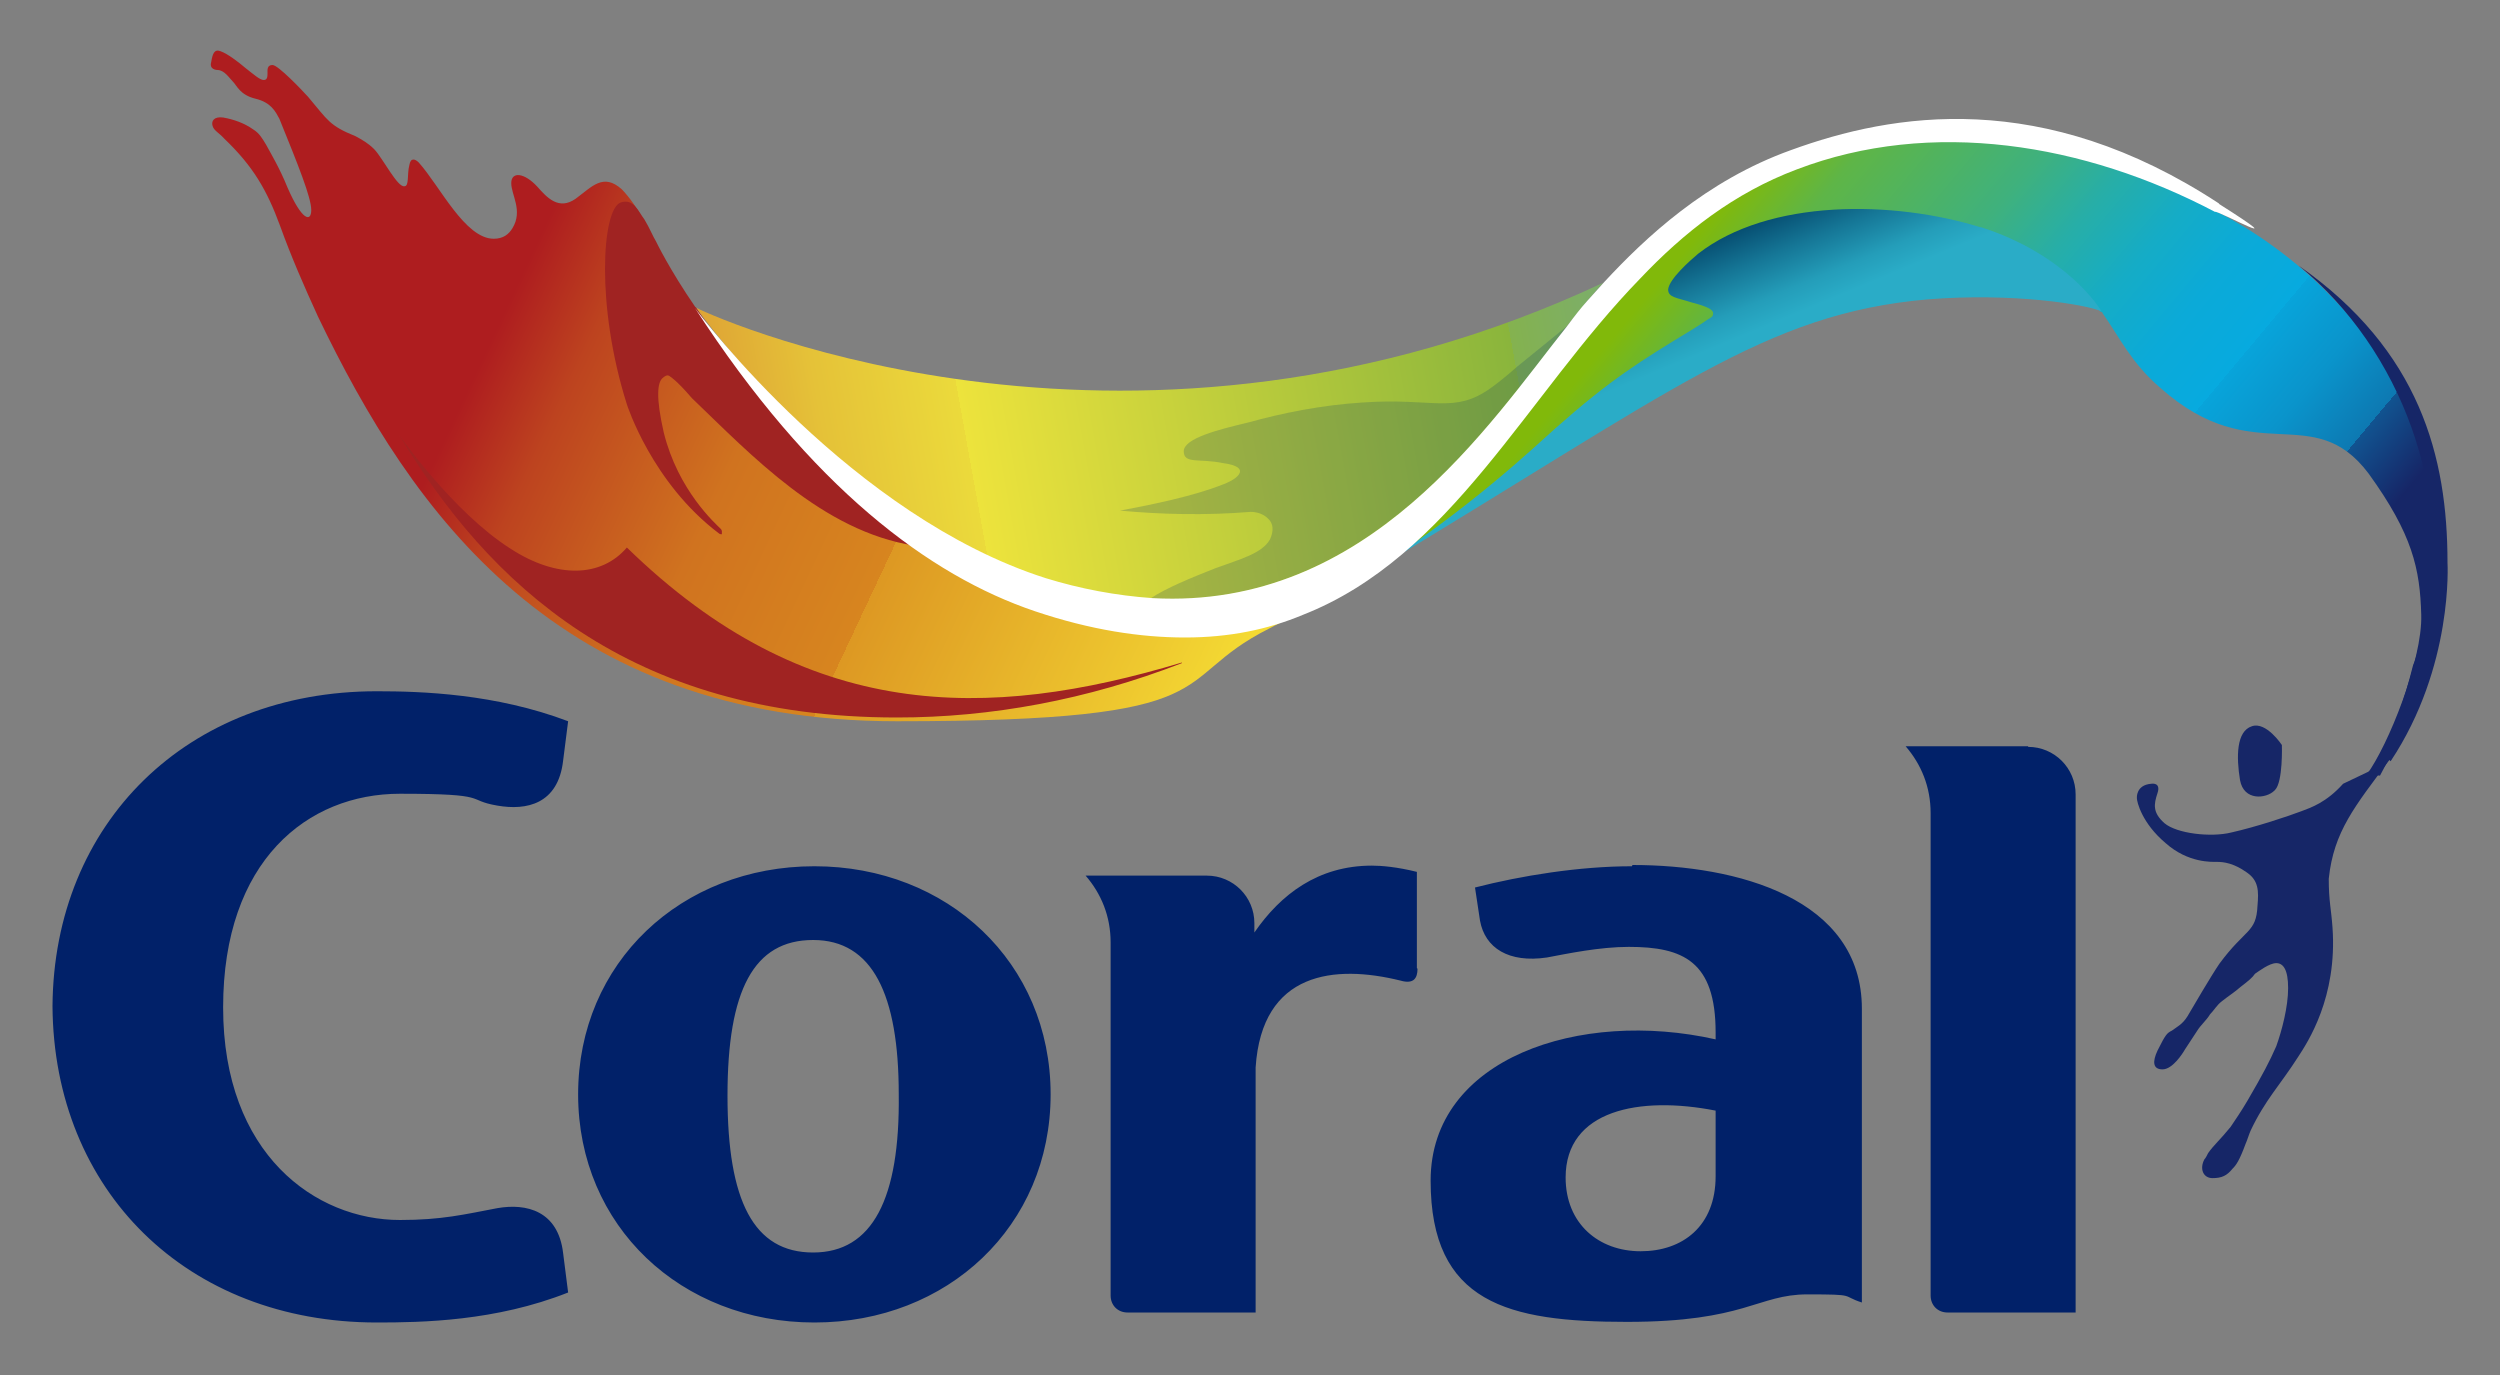<?xml version="1.0" encoding="UTF-8"?>
<svg id="Layer_1" xmlns="http://www.w3.org/2000/svg" xmlns:xlink="http://www.w3.org/1999/xlink" xmlns:svg="http://www.w3.org/2000/svg" xmlns:rdf="http://www.w3.org/1999/02/22-rdf-syntax-ns#" xmlns:dc="http://purl.org/dc/elements/1.1/" xmlns:cc="http://creativecommons.org/ns#" version="1.1" viewBox="0 0 400 220">
  <rect x="0" y="0" width="400" height="220" fill="#808080" stroke="none"/>
  <!-- Generator: Adobe Illustrator 29.3.1, SVG Export Plug-In . SVG Version: 2.1.0 Build 151)  -->
  <defs>
    <style>
      .st0 {
        fill: url(#Gradiente_sem_nome_4);
      }

      .st1 {
        fill: url(#Gradiente_sem_nome_2);
      }

      .st2 {
        fill: url(#Gradiente_sem_nome_5);
      }

      .st3 {
        fill: url(#Gradiente_sem_nome_3);
      }

      .st4 {
        fill: #162667;
      }

      .st5 {
        fill: #fff;
      }

      .st6 {
        fill: #036;
        isolation: isolate;
        opacity: .2;
      }

      .st7 {
        fill: #a02322;
      }

      .st8 {
        fill: #012169;
      }
    </style>
    <linearGradient id="Gradiente_sem_nome_5" data-name="Gradiente sem nome 5" x1="-733.2" y1="692.5" x2="-724.9" y2="688.6" gradientTransform="translate(11663 10996) scale(15.8 -15.8)" gradientUnits="userSpaceOnUse">
      <stop offset="0" stop-color="#ae1d1f"/>
      <stop offset=".1" stop-color="#bd431f"/>
      <stop offset=".3" stop-color="#d0731f"/>
      <stop offset=".5" stop-color="#d7851f"/>
      <stop offset=".5" stop-color="#dd9823"/>
      <stop offset=".8" stop-color="#eec82f"/>
      <stop offset=".9" stop-color="#f4da33"/>
    </linearGradient>
    <linearGradient id="Gradiente_sem_nome_2" data-name="Gradiente sem nome 2" x1="-731.2" y1="691.3" x2="-717.4" y2="693.8" gradientTransform="translate(11663 10996) scale(15.8 -15.8)" gradientUnits="userSpaceOnUse">
      <stop offset="0" stop-color="#da9033"/>
      <stop offset="0" stop-color="#dc9a34"/>
      <stop offset=".1" stop-color="#e5c238"/>
      <stop offset=".2" stop-color="#ebda3b"/>
      <stop offset=".2" stop-color="#ede33c"/>
      <stop offset=".6" stop-color="#8ab53c"/>
      <stop offset=".6" stop-color="#84b24f"/>
      <stop offset=".8" stop-color="#6da69c"/>
      <stop offset=".9" stop-color="#5e9fcc"/>
      <stop offset="1" stop-color="#589cde"/>
    </linearGradient>
    <linearGradient id="Gradiente_sem_nome_3" data-name="Gradiente sem nome 3" x1="-721.2" y1="693.3" x2="-715.7" y2="688.7" gradientTransform="translate(11663 10996) scale(15.8 -15.8)" gradientUnits="userSpaceOnUse">
      <stop offset="0" stop-color="#81b90a"/>
      <stop offset=".1" stop-color="#5eb547"/>
      <stop offset=".3" stop-color="#3fb17d"/>
      <stop offset=".4" stop-color="#27aea7"/>
      <stop offset=".5" stop-color="#15acc6"/>
      <stop offset=".6" stop-color="#0baad8"/>
      <stop offset=".7" stop-color="#07aadf"/>
      <stop offset=".7" stop-color="#08a4da"/>
      <stop offset=".8" stop-color="#0a94cb"/>
      <stop offset=".9" stop-color="#0d79b2"/>
      <stop offset=".9" stop-color="#115390"/>
      <stop offset="1" stop-color="#162667"/>
    </linearGradient>
    <linearGradient id="Gradiente_sem_nome_4" data-name="Gradiente sem nome 4" x1="-721.1" y1="692.3" x2="-721.6" y2="693.5" gradientTransform="translate(11663 10996) scale(15.8 -15.8)" gradientUnits="userSpaceOnUse">
      <stop offset="0" stop-color="#2aacc7"/>
      <stop offset=".2" stop-color="#249db9"/>
      <stop offset=".5" stop-color="#157696"/>
      <stop offset=".9" stop-color="#003d62"/>
    </linearGradient>
  </defs>
  <path id="path17" class="st2" d="M166.6,95.8c-16.9-5.5-36.7-17.9-55.5-46.6-4.2-6.1-6.3-10.5-6.3-10.5-1-1.9-2.7-5.7-5.3-8.4-3-2.7-4.8-.4-7.4,1.5-2.7,1.9-4.6-.2-6.1-1.9-2.1-2.3-4.2-2.5-4.2-.6s1.9,4.4.2,7.2c-.6,1-1.5,1.7-3,1.7-4.6,0-8.6-8.4-12-12.2-.6-.6-1.3-.8-1.5.4-.4,1.5,0,3.4-.8,3.4-1.1.2-3.4-4.4-4.8-5.9-1-1-1.9-1.5-3-2.1-4.2-1.7-4.4-2.5-7.6-6.3-1-1.1-4.8-5.1-5.7-5.1s-.8.8-.8,1.3,0,1.1-.6,1.1-1.5-.8-2.9-1.9c-1.3-1.1-2.9-2.3-4-2.7-1-.4-1.3.4-1.5,1.7-.4,1.3,1,1.3,1,1.3,1.1,0,1.9,1.3,2.5,1.9s1.1,2.1,3.6,2.7c2.5.6,3.2,2.1,3.8,3.2,3,7.4,5.1,12.6,5.1,14.6s-1.5,1.7-3.8-3.6c-1.3-3.2-2.7-5.5-3.4-6.8-.6-1-1.1-1.9-2.1-2.5-1.4-1-3.1-1.6-4.8-1.9-1.5-.2-1.9.6-1.7,1.3.2.8,1,1.1,1.9,2.1,4.6,4.4,6.8,8.2,8.9,13.9,1.8,5,3.9,9.8,6.1,14.6,15,31.2,38.2,64.7,92.6,64.7s43-6.5,59.5-14.8l5.7-3c-3.8,1.7-24.9,3.6-42.2-2.1h0Z"/>
  <path id="path40" class="st1" d="M167.2,93.3c52.7,15,70.9-25.3,83.5-41.1,1.1-1.5,2.3-2.7,3.2-4,1-1,1.7-2.1,2.7-3-74.6,35-140.4,6.5-145.3,4,1,1.1,24.9,35.2,55.9,44.1h0Z"/>
  <path id="path42" class="st6" d="M250.7,52.2l-8,6.5s-2.1,1.9-4.2,3.4c-5.9,4.2-9.1,1.5-20.5,2.3-6.5.4-12.9,1.7-18.3,3.2-4.6,1.1-10.3,2.5-10.3,4.6s2.5,1.1,6.3,1.9c1.5.2,2.7.6,2.7,1.3s-1.1,1.5-2.7,2.1c-4.8,1.9-11.2,3.2-16.5,4.2,6.5.6,13.5.8,20.9.2,1.1,0,2.1.4,2.7,1,1,.8,1,2.1.4,3.4-1.3,2.3-4.9,3.2-8.7,4.6-3.8,1.5-8,3.2-10.5,4.9,35,1.9,54.2-28,66.8-43.6Z"/>
  <path id="path44" class="st7" d="M111.3,49.2c-4.2-6.1-6.3-10.5-6.3-10.5-.6-1-1-2.1-1.9-3.6-1-1.3-1.7-3.4-3.8-2.7-3,1.1-4,16.5,1,32.3,0,0,4,12.6,14.8,20.7,0,0,.4.2.4,0v-.4s0-.2-.2-.4c-.8-.8-6.8-6.1-9.1-15.4-1.3-5.7-1-8-.2-8.7s1-.4,1.3-.2c0,0,1,.6,3.4,3.4,9.5,9.1,20.9,21.3,35.6,23.6-11.4-7.8-23.2-20.2-35-38.2h0ZM189.1,106.1c-15.2,5.9-30.6,8.7-45.6,8.7-43,0-65.4-21.5-79.7-45.3,0,0,8.6,12.4,17.9,18.3,7.4,4.8,14.5,4.6,18.6-.2,28.7,28,57.6,27.8,88.8,18.4h0Z"/>
  <path id="path71" class="st3" d="M354.3,33.6c-20.7-11-46.4-16.2-67.9-8-28.9,10.8-40.1,44.3-62,62.8,12.9-8.9,21.7-16.2,24.7-18.8,8.7-7.8,43-32.3,65.4-30.4,13.7,1.1,21.3,10.3,21.3,10.3.2.2.2.4.4.4,0,0,.2,0,.2.2,2.7,3.8,4.6,8,9.3,12,15,13.3,24.3,1.7,33.3,13.7,7,9.7,8.2,15.2,8.4,22.6.2,7.2-5.3,20.9-8.7,25.5l2.1.2,2.9-5.5c8-16.4,8-33.1,4.8-44.7-7.8-27.8-32.9-39.6-34-40.1h0Z"/>
  <path id="path82" class="st0" d="M317,36.4c-14.1-4.4-34-4.6-45.3,4.2-1.3,1.1-4.6,4-4.8,5.7,0,1.3,1.3,1.3,3.8,2.1,2.3.6,3.4,1.1,3.4,1.7s-.2.6-1,1.1c-.8.6-1.7,1.1-2.3,1.5-8.4,5.1-13.1,8-21.9,15.8-3.4,3-13.7,12.9-29.5,23,48.5-29.1,62.9-41.3,89-43.6,13.7-1.1,25.3.8,27.8,1.9,0-.2-5.5-9.1-19.4-13.5h0Z"/>
  <path id="path84" class="st5" d="M355.1,32.6c-28.3-18.6-52.3-14.5-68.5-8.6-13.7,4.9-23.4,14.1-29.9,21.1-1,1.1-1.9,2.1-2.7,3-1,1.1-2.1,2.5-3.2,4-12.6,15.8-31.8,45.5-66.4,43.6-5.8-.4-11.6-1.5-17.1-3.2-31-9.9-55.2-42-56.1-43.2,18.6,28.7,37.5,42.8,54.4,48.5,8.9,3,16.9,4.2,24,4.2s13.3-1.3,18.8-3.6c23.8-9.3,35.9-35.2,54-53.8,7-7.4,15-13.7,25.1-17.5,21.5-8.2,46-4.2,66.9,6.8.2-.4,13.7,7,.6-1.3h0Z"/>
  <path id="path86" class="st4" d="M364,126.4c1.3-1.3,1.1-7.2,1.1-7.2,0,0-2.5-3.8-4.8-3-2.5.8-2.5,4.9-1.9,8.6.6,3.4,4.2,3,5.5,1.7ZM382.5,121.8c10.1-15.2,9.1-31.8,9.1-31.8,0-16.9-4.4-33.9-23.8-47.5,16.5,13.5,24.9,36.7,20.2,56.9-.4,1.3-1.3,5.9-1.9,7-1.5,5.9-2.9,10.3-6.8,16.9l-4.4,2.1c-2.7,3-5.1,3.8-6.7,4.4-2.1.8-7.2,2.5-11.2,3.4-3.2.8-8.7.2-10.7-1.5-1.9-1.7-1.7-3-1.1-4.8s-1-1.5-1-1.5c-2.5.2-2.3,2.3-2.3,2.3,0,.6.8,4,4.6,7.2,3.6,3.2,7.4,3,8.2,3,1.1,0,2.7.2,4.8,1.7,1.9,1.3,1.9,3,1.7,5.3-.2,4.4-1.9,3.6-6.1,9.3-1.3,1.9-4.4,7.2-5.1,8.4-.8,1.3-1.7,1.7-2.5,2.3-.8.4-1,.6-2.3,3.2-.8,1.7-.8,3,.8,3s3.2-2.5,3.6-3.2c.4-.6,1-1.5,1.9-2.9.6-1,1.5-1.7,2.1-2.7.6-.6,1.1-1.5,1.9-2.1,1-.8,2.1-1.5,3-2.3,1.3-1,1.9-1.5,2.3-2.1.6-.4,2.3-1.7,3.4-1.7s1.9,1,1.9,4-1,6.8-1.9,9.3c-1.1,2.5-2.1,4.4-4.6,8.7-1,1.7-1.9,3-2.7,4.2-1.7,2.1-2.7,2.9-3.6,4.2-.2.4-.4.8-.6,1-.8,1.5-.2,3,1.3,3s2.3-.4,3.2-1.5c.6-.6,1.1-1.3,2.1-4,.2-.4.6-1.7.8-2.1,2.3-4.9,4.8-7.4,7.6-11.8,1.5-2.3,6.3-9.5,5.5-20.7-.2-2.9-.6-4.2-.6-7.8.8-7.6,4.2-11.6,9.7-19h0Z"/>
  <path id="path88" class="st8" d="M261.1,138.6c-8.4,0-17.7,1.5-25.1,3.4l.8,5.3c.8,4.4,4.6,6.8,10.7,5.9,3.2-.6,8.4-1.7,13.1-1.7,8.7,0,13.9,2.3,13.9,13.7v1.1c-21.7-4.9-45.6,3-45.6,22.6s12.4,22.6,31.4,22.6,20.9-4.4,28.9-4.4,5.3.2,8.7,1.3v-47c0-17.7-20-23-36.7-23h0ZM262.5,200.2c-6.7,0-12-4.4-12-11.8,0-10.8,11.8-13.1,24-10.7v10.5c0,8-5.3,12-12,12ZM60.3,211.6c7.2,0,19-.2,30.6-4.8l-.8-6.3c-.8-6.8-5.9-8-10.5-7.2-5.3,1-8.9,1.9-15.6,1.9-13.5,0-28.3-10.5-28.3-34s13.5-34.2,28.3-34.2,10.3,1,15.6,1.9c4.6.8,9.7-.2,10.5-7.2l.8-6.3c-11.6-4.4-23.4-4.8-30.6-4.8-30.4,0-51.7,21.1-51.9,50.4.2,29.5,21.5,50.6,51.9,50.6h0ZM226.7,154.9v-15.4c-3.2-.8-5.7-1-7.2-1-8.6,0-14.6,4.6-18.8,10.7v-1.5c0-4.2-3.4-7.6-7.6-7.6h-19.4c2.5,2.9,4,6.5,4,10.7v56.5c0,1.5,1.1,2.7,2.7,2.7h20.5v-39.2c1-15.4,12.7-16.5,23.2-13.9,2.1.6,2.7-.4,2.7-1.9h0ZM324.5,119.4h-19.6c2.5,2.9,4,6.5,4,10.7v77.2c0,1.5,1.1,2.7,2.7,2.7h20.5v-82.9c0-4.2-3.4-7.6-7.6-7.6h0ZM168.1,175.1c0-21.1-16.5-36.5-37.8-36.5s-37.8,15.4-37.8,36.5,16.5,36.5,37.8,36.5,37.8-15.4,37.8-36.5h0ZM130.1,200.4c-9.5,0-13.7-8.2-13.7-25.1s4.2-24.9,13.7-24.9,13.7,8.7,13.7,24.7c.2,16.7-4.2,25.3-13.7,25.3Z"/>
</svg>